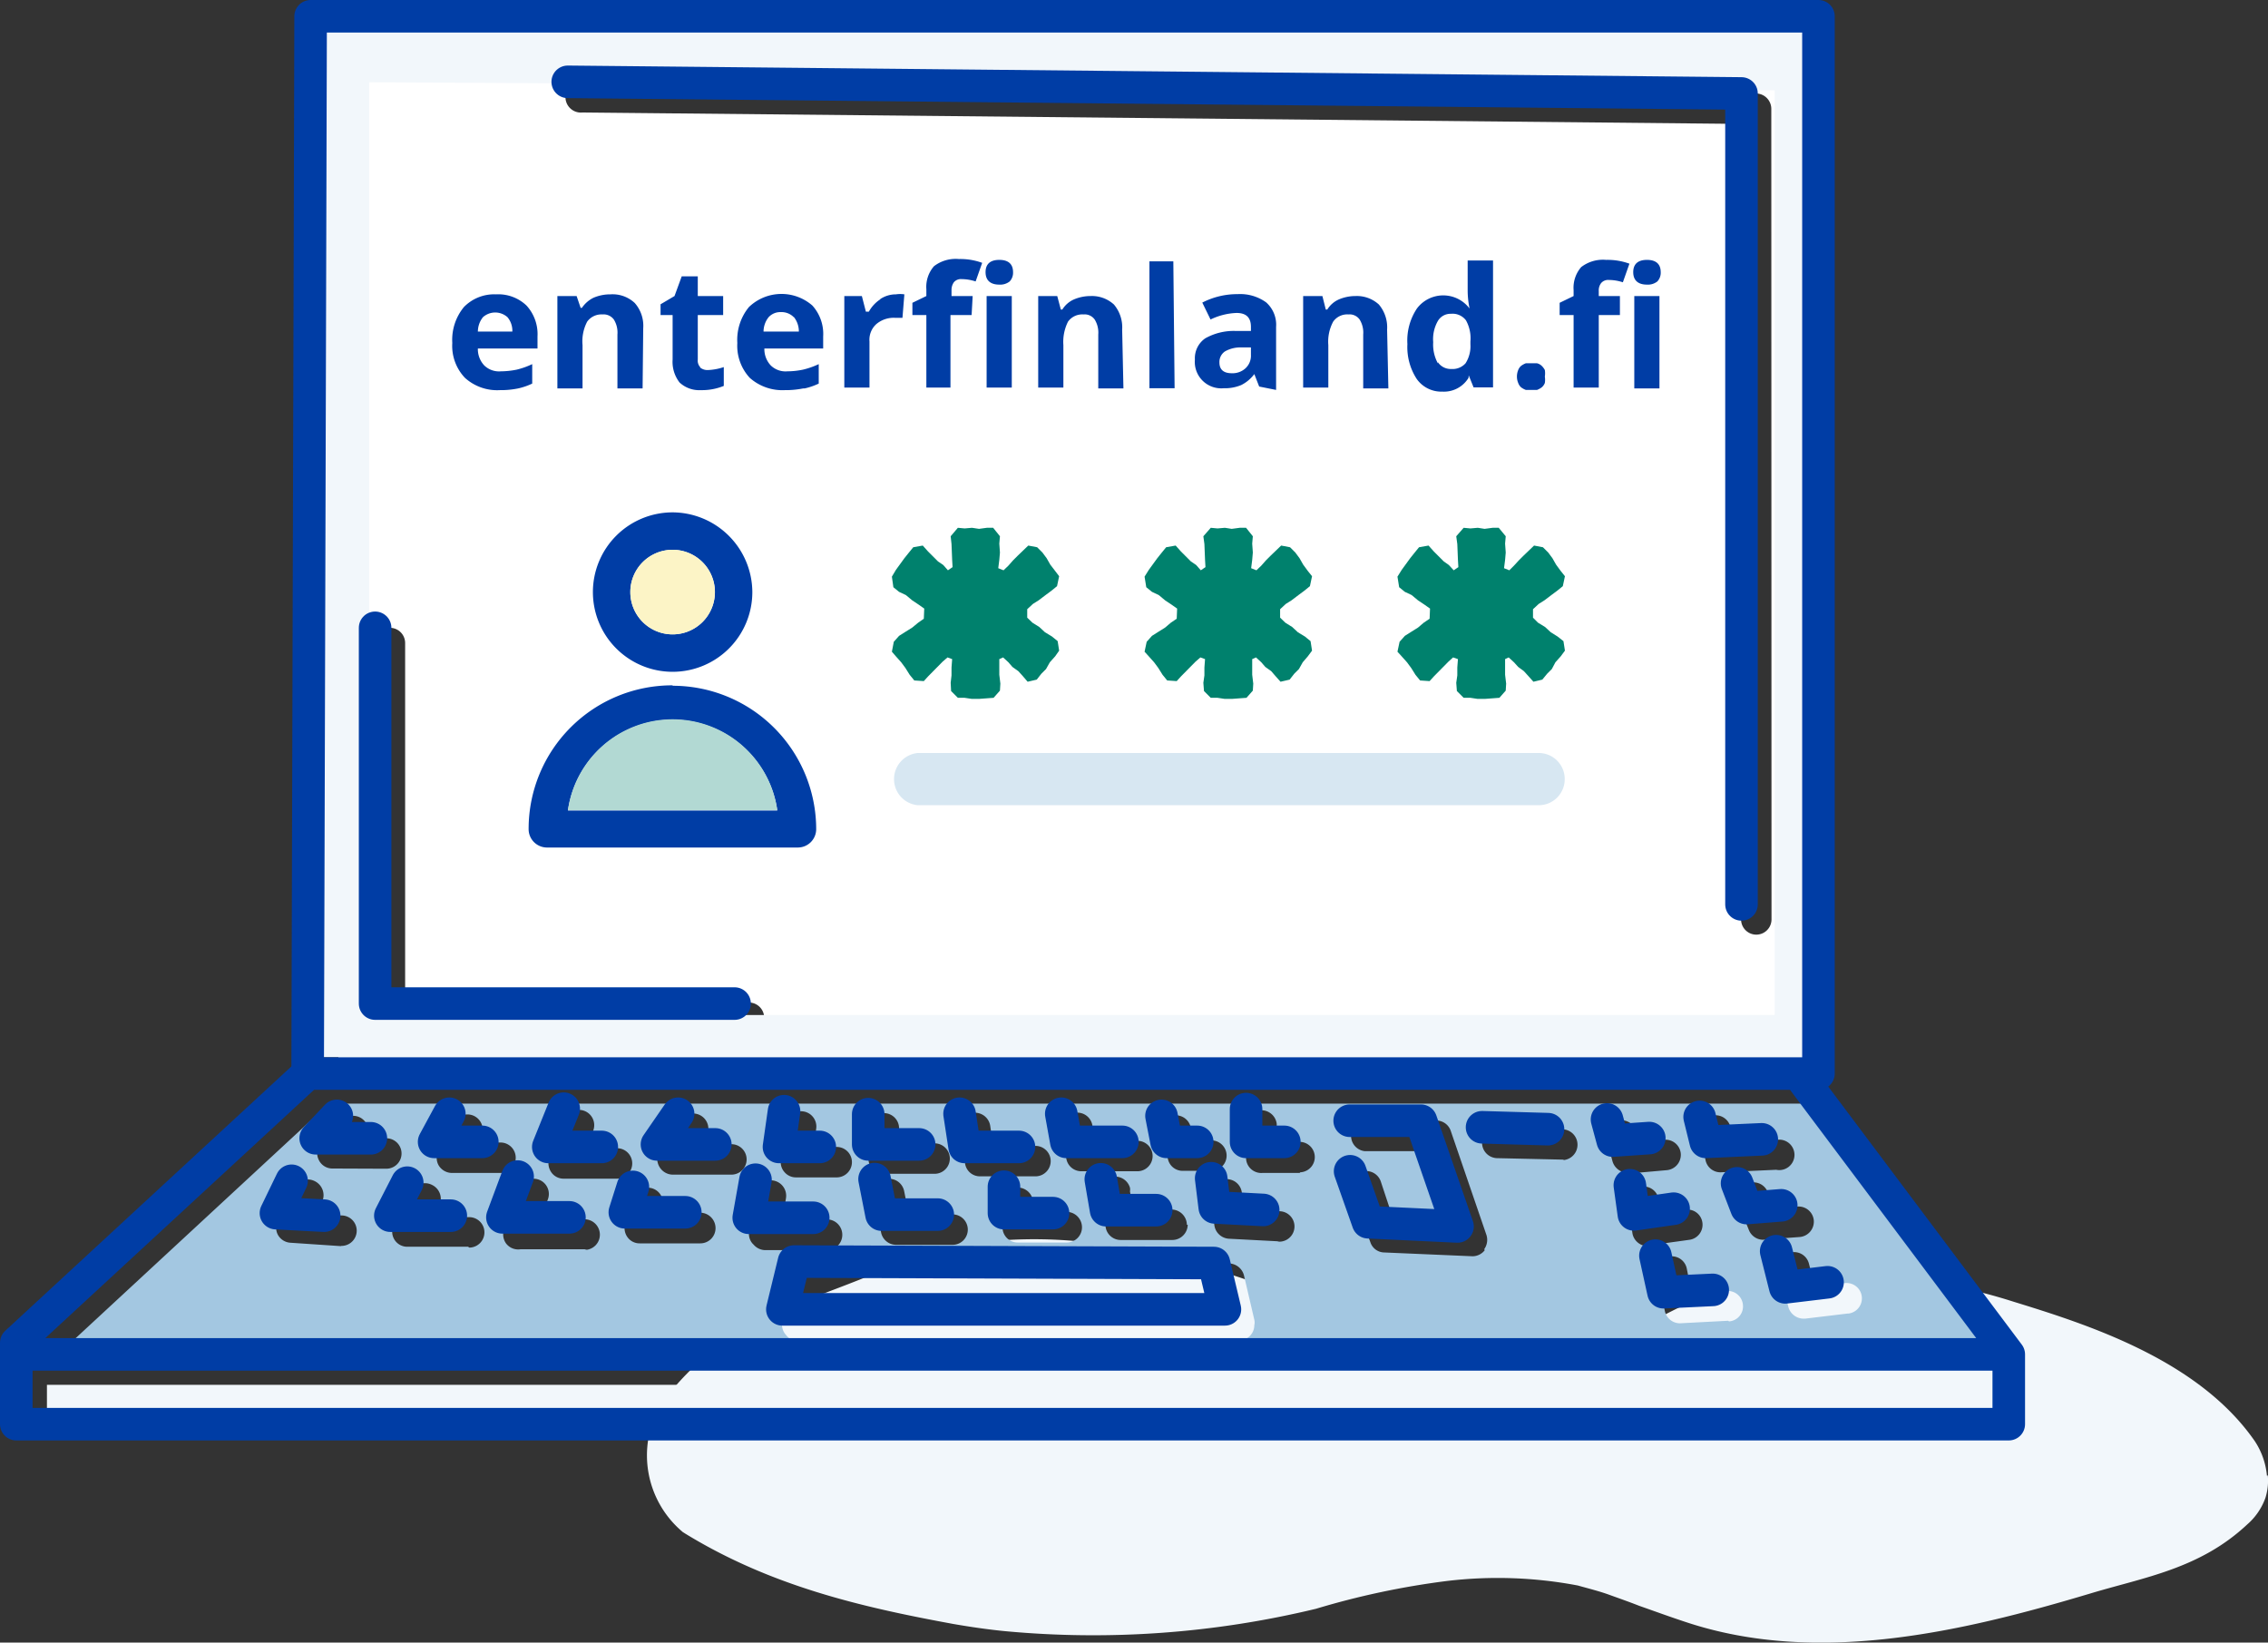 <svg xmlns="http://www.w3.org/2000/svg" viewBox="0 0 107.26 77.68"><rect x="0" y="0" width="107.26" height="77.68" fill="#333333" stroke="none"/><defs><style>.cls-1{fill:#f2f7fb;}.cls-2{fill:#fff;}.cls-3{fill:#a3c7e1;}.cls-4{fill:none;stroke:#003da5;stroke-linecap:round;stroke-linejoin:round;stroke-width:1.54px;}.cls-5{fill:#003da5;}.cls-6{fill:#fcf4c6;}.cls-7{fill:#b2d9d3;}.cls-8{fill:#00816d;}.cls-9{fill:#d7e7f2;}</style></defs><title>kuva1</title><g id="Layer_2" data-name="Layer 2"><g id="Layer_1-2" data-name="Layer 1"><g id="Layer_2-2" data-name="Layer 2"><g id="Layer_1-2-2" data-name="Layer 1-2"><path class="cls-1" d="M107.25,69.77a2.71,2.71,0,0,1-.11,1.06,3,3,0,0,1-.86,1.26c-2.25,2.11-4.88,2.5-7.43,3.27-6.11,1.83-12.92,3.41-19.12,1.35-.73-.24-1.47-.51-2.21-.77-.48-.19-1-.37-1.44-.53s-1-.3-1.46-.43a20.28,20.28,0,0,0-6.22-.21,37.92,37.92,0,0,0-6.16,1.31,44.9,44.9,0,0,1-14.7,1.06c-.82-.08-1.64-.2-2.45-.34C40.73,76,36.4,75,32.3,72.46a4.73,4.73,0,0,1-1.07-6c3.07-4.28,7.26-4.86,11-6.62a13.37,13.37,0,0,1,3.08-.94,21.67,21.67,0,0,1,3.12-.29c4.91-.11,9.74,1.5,14.46,3.37,1.54.54,3.08,1.18,4.63,1.69a15.47,15.47,0,0,0,4.71.89c3.52,0,6.55-3.05,10-3.75a26.06,26.06,0,0,1,13,.75c3.51,1.08,8.75,2.75,11.41,6.6a3.55,3.55,0,0,1,.57,1.63"/><path class="cls-2" d="M16.13,2.21,16,50.77H86V2.21ZM35.44,48.9h-17a.72.72,0,0,1-.72-.72h0V30.41a.72.72,0,0,1,1.44,0v17H35.42a.72.72,0,1,1,0,1.44h0m48.36-5.37a.72.72,0,1,1-1.44,0V5.86L27.55,5.32a.73.73,0,0,1-.17-1.45.49.49,0,0,1,.17,0h0l55.51.55a.73.73,0,0,1,.71.72Z"/><path class="cls-1" d="M86.17,1.47H85L17.06.9l-.13.57H15.16V50h1.92v.3H85.67V50h.48ZM83.93,48H17.46V3.89l66.47.38Z"/><rect class="cls-1" x="2.22" y="65.49" width="92.77" height="1.86"/><path class="cls-3" d="M85.38,52.19H15.56L2.75,64.05H94.27Zm-4.4.57a.72.72,0,0,1,.86.55h0L82,54l2-.09A.72.72,0,1,1,84,55.32l-2.64.12h0a.72.72,0,0,1-.7-.57l-.26-1.26a.72.72,0,0,1,.54-.85h0m-25.48,0a.72.72,0,0,1,.85.54v0l.13.63h.85a.72.72,0,0,1,0,1.44H55.93a.71.71,0,0,1-.7-.58L55,53.61a.72.72,0,0,1,.54-.85h0m.63,5.16a.73.73,0,0,1-.73.72H53a.72.72,0,0,1-.71-.6l-.25-1.46a.74.74,0,0,1,.5-.91.73.73,0,0,1,.9.5.51.51,0,0,1,0,.17l.14.86H55.4a.73.73,0,0,1,.73.72m-5.31-5.29a.72.72,0,0,1,.84.58h0l.13.74h2a.72.72,0,1,1,0,1.44H51.14a.72.72,0,0,1-.71-.59l-.24-1.33a.72.72,0,0,1,.58-.84h0m-.32,4.68a.73.73,0,0,1,.72.73.72.72,0,0,1-.72.72H48.13a.72.72,0,0,1-.72-.72h0V56.88a.72.72,0,0,1,.72-.72h0a.73.73,0,0,1,.73.72v.48ZM46,52.63a.73.73,0,0,1,.83.61l.14.95h2a.72.72,0,0,1,0,1.44H46.35a.71.71,0,0,1-.71-.61l-.24-1.57a.72.72,0,0,1,.6-.82m-.23,5.52a.72.72,0,0,1-.72.72H42.38a.73.73,0,0,1-.71-.58l-.33-1.68a.72.72,0,0,1,1.42-.28l.22,1.1h2.07a.72.72,0,0,1,.72.72h0m-4.69-4.8a.73.73,0,0,1,.72-.71h0a.72.72,0,0,1,.72.72h0v.71H44.2a.72.72,0,0,1,0,1.44H41.8a.72.72,0,0,1-.73-.71V53.35Zm-4.15,1.51.24-1.69a.72.72,0,1,1,1.43.21h0l-.12.86h1.09a.72.72,0,0,1,0,1.44H37.64a.71.71,0,0,1-.54-.25.7.7,0,0,1-.17-.57M16.11,58.93h0l-2.38-.16a.73.73,0,0,1-.58-.36.69.69,0,0,1,0-.68l.74-1.53a.73.73,0,0,1,1-.34.74.74,0,0,1,.33,1l-.27.55,1.2.07a.72.72,0,1,1,0,1.44m-.43-3.66a.71.71,0,0,1-.66-.44.72.72,0,0,1,.14-.79l1-1.06a.72.72,0,0,1,1,0,.73.73,0,0,1,.13.86h.94a.72.72,0,0,1,0,1.44Zm6.42,3.7H19.25a.71.71,0,0,1-.61-1.06l.8-1.55a.74.74,0,0,1,1-.31h0a.73.73,0,0,1,.32,1v0l-.27.52h1.7a.72.72,0,1,1,0,1.44m-.82-3.53a.74.74,0,0,1-.62-.35.71.71,0,0,1,0-.72l.72-1.32a.72.72,0,0,1,1.27.69l-.14.26h1.07a.72.72,0,0,1,0,1.44Zm6.38,3.61H24.61a.72.72,0,0,1-.68-.28.73.73,0,0,1-.09-.67l.72-1.92a.72.72,0,0,1,1.35.51l-.35.94h2.09a.73.73,0,0,1,.72.73.72.72,0,0,1-.72.72h0m-1-3.37a.7.7,0,0,1-.59-.32.76.76,0,0,1-.08-.67l.73-1.81a.72.72,0,0,1,1.34.54l-.33.82h1.46a.72.72,0,0,1,0,1.44H26.65Zm6.47,3.06H30.25a.7.7,0,0,1-.58-.3.73.73,0,0,1-.1-.64l.37-1.19a.73.73,0,0,1,.91-.47.72.72,0,0,1,.47.9l-.08.25h1.88a.73.73,0,0,1,.72.73.72.72,0,0,1-.72.72h0m1.47-3.25H31.82a.74.74,0,0,1-.64-.38.75.75,0,0,1,0-.74l1-1.45a.72.72,0,0,1,1.2.8l-.21.33h1.42a.72.72,0,1,1,0,1.44m1,3.26a.7.7,0,0,1-.16-.59l.32-1.8a.72.72,0,0,1,.83-.59h0a.73.73,0,0,1,.59.84l-.17,1h2.19a.73.73,0,0,1,0,1.45h-3a.74.74,0,0,1-.55-.26m23.1,4.56h-21a.69.69,0,0,1-.56-.28A.71.71,0,0,1,37,62.5l.56-2.27a.72.72,0,0,1,.7-.54h0l19.87.06a.75.75,0,0,1,.7.56l.49,2.1a.57.57,0,0,1,0,.26.72.72,0,0,1-.72.72h0m1.8-4.69h0l-2.29-.12a.74.74,0,0,1-.68-.64l-.17-1.38a.74.74,0,0,1,.66-.79.72.72,0,0,1,.81.63l.09.79,1.68.09a.72.72,0,0,1,0,1.44m1-3.25H59.7a.72.72,0,0,1-.77-.67V53.15a.73.73,0,0,1,1.45,0V54h1.08a.72.72,0,1,1,0,1.44m8.76,3.68a.73.73,0,0,1-.58.29h0l-4.18-.18a.7.7,0,0,1-.65-.48l-.88-2.41a.72.72,0,1,1,1.37-.47h0l.63,1.9,2.64.11-1.18-3.44H64.54a.73.73,0,0,1,0-1.45h3.39a.72.72,0,0,1,.68.49l1.69,4.93a.76.76,0,0,1-.11.67m3.74-4.24h0l-3.14-.07a.73.73,0,0,1-.7-.75.72.72,0,0,1,.74-.7h0l3.13.09a.73.73,0,0,1,0,1.45m3,.6a.75.75,0,0,1-.7-.54l-.27-1A.72.72,0,0,1,76.5,53a.74.74,0,0,1,.89.51l.12.47,1.21-.08a.72.72,0,0,1,.77.67h0a.73.73,0,0,1-.68.77L77,55.5h-.08m1,3.43a.71.71,0,0,1-.44-.15.72.72,0,0,1-.28-.47l-.19-1.37a.73.73,0,0,1,.62-.82.71.71,0,0,1,.81.6v0l.09.65,1.17-.16a.71.71,0,0,1,.81.6h0a.72.72,0,0,1-.6.82h0l-1.88.26H78m3.73,3.57-2.28.12h0a.73.73,0,0,1-.71-.56l-.38-1.73a.72.72,0,0,1,.55-.86h0a.72.72,0,0,1,.86.55h0L80,61.14l1.68-.09a.72.72,0,0,1,.75.68.71.71,0,0,1-.66.76h0m1.62-3.86a.73.73,0,0,1-.68-.46L82.24,57a.71.71,0,0,1,.35-1,.72.72,0,0,1,1,.35l0,.08.26.67L85,57.06a.72.72,0,0,1,.78.66h0a.73.73,0,0,1-.67.78l-1.64.12h0m3.9,3.5-2,.24h-.09a.75.75,0,0,1-.7-.54l-.43-1.71a.72.72,0,1,1,1.4-.35l.28,1.09,1.42-.17a.72.72,0,0,1,.16,1.44h0"/><path class="cls-4" d="M14.69.77H86v50H14.55Zm12.16,3.1,55.51.55V42.77M17.74,29.69V47.46h17M14.55,50.77.77,63.5v3.85H95v-3.3L85.13,50.89M95,64.05H1.08M15.93,52.77l-1,1.06h2.61m3.71-1.16L20.53,54h2.28m3.85-1.57-.73,1.81h2.53m3.61-1.57-1,1.45h2.76m3.25-1.57-.24,1.69h1.93m2.29-1.55v1.43h2.41m1.91-1.45.24,1.57h2.57m2-1.57L50.43,54h2.65m1.85-1.23L55.17,54h1.45m2.31-1.55V54h1.81M13.79,55.84l-.74,1.53,2.28.12m3.93-1.56-.8,1.56h2.86m3.16-1.85-.72,1.93h3.17m3-1.44-.38,1.2h2.86m3.32-1.54-.32,1.8h3.05m2.9-1.83.33,1.68h2.66m3.13-1.32v1.25H49.8m2.26-1.6.25,1.46h2.37m2.6-1.51.17,1.38,2.29.12M37.55,59.66l19.86.07.52,2.19H37ZM63.83,53H67.2l1.73,5-4.23-.2-.85-2.41m6.24-2.08,3.12.09M76,52.94l.27,1L78,53.82m2.38-1L80.67,54l2.65-.12m-6.24,2.17.19,1.38,1.88-.27m3-1.2.45,1.17L84.24,57m-5.95,2.38.38,1.73L81,61m3-1.83.43,1.71,2-.24"/><path class="cls-5" d="M31.81,24.23A3.77,3.77,0,1,0,35.58,28h0a3.79,3.79,0,0,0-3.77-3.77m0,5.77a2,2,0,1,1,2-2,2,2,0,0,1-2,2"/><path class="cls-6" d="M33.81,28a2,2,0,1,1-2-2,2,2,0,0,1,2,2"/><path class="cls-5" d="M31.81,32.41A6.79,6.79,0,0,0,25,39.2h0a.87.87,0,0,0,.86.88H37.72a.87.87,0,0,0,.88-.86v0a6.79,6.79,0,0,0-6.79-6.79h0m-4.95,5.9a5,5,0,0,1,9.9,0Z"/><path class="cls-7" d="M36.76,38.31h-9.9a5,5,0,0,1,9.9,0"/><polygon class="cls-8" points="45.95 33.05 46.32 33.05 46.99 33 47.29 32.66 47.31 32.33 47.26 31.91 47.26 31.17 47.44 31.09 47.69 31.32 47.88 31.54 48.16 31.74 48.36 31.96 48.6 32.24 49.03 32.14 49.25 31.86 49.47 31.64 49.65 31.32 49.9 31.04 50.09 30.77 50.02 30.32 49.75 30.1 49.42 29.9 49.15 29.65 48.83 29.45 48.58 29.21 48.58 28.81 48.85 28.56 49.12 28.39 49.45 28.14 49.72 27.94 49.99 27.72 50.09 27.25 49.9 27 49.67 26.7 49.5 26.4 49.3 26.13 49.05 25.88 48.63 25.8 48.13 26.28 47.91 26.5 47.69 26.75 47.46 26.97 47.21 26.87 47.26 26.48 47.29 26.13 47.26 25.71 47.29 25.36 46.97 24.96 46.67 24.96 46.3 25.01 45.97 24.96 45.62 24.99 45.3 24.96 44.96 25.36 45 25.73 45.03 26.48 45.05 26.82 44.83 26.97 44.61 26.72 44.36 26.55 43.89 26.08 43.64 25.8 43.19 25.88 42.97 26.15 42.77 26.4 42.37 26.95 42.18 27.27 42.25 27.77 42.52 27.99 42.84 28.14 43.14 28.39 43.44 28.59 43.71 28.78 43.69 29.26 43.42 29.45 43.14 29.68 42.82 29.88 42.52 30.07 42.27 30.35 42.18 30.82 42.37 31.04 42.62 31.32 42.82 31.59 43.02 31.91 43.24 32.18 43.69 32.21 43.89 31.99 44.58 31.29 44.81 31.09 45.03 31.17 45 31.57 45 31.94 44.96 32.29 44.98 32.68 45.3 33 45.62 33 45.95 33.05"/><polygon class="cls-8" points="57.91 33.05 58.28 33.05 58.95 33 59.25 32.66 59.27 32.33 59.22 31.91 59.22 31.17 59.4 31.09 59.65 31.32 59.84 31.54 60.12 31.74 60.31 31.96 60.56 32.24 60.99 32.14 61.21 31.86 61.43 31.64 61.61 31.32 61.85 31.04 62.05 30.77 61.98 30.32 61.71 30.1 61.38 29.9 61.11 29.65 60.79 29.45 60.54 29.21 60.54 28.81 60.81 28.56 61.08 28.39 61.41 28.14 61.68 27.94 61.95 27.72 62.05 27.25 61.85 27 61.63 26.7 61.46 26.4 61.26 26.13 61.01 25.88 60.59 25.8 60.09 26.28 59.87 26.5 59.65 26.75 59.42 26.97 59.17 26.87 59.22 26.48 59.25 26.13 59.22 25.71 59.25 25.36 58.93 24.96 58.63 24.96 58.25 25.01 57.93 24.96 57.58 24.99 57.26 24.96 56.91 25.36 56.96 25.73 56.99 26.48 57.01 26.82 56.79 26.97 56.57 26.72 56.32 26.55 55.85 26.08 55.6 25.8 55.15 25.88 54.93 26.15 54.73 26.4 54.33 26.95 54.13 27.27 54.21 27.77 54.48 27.99 54.8 28.14 55.1 28.39 55.4 28.59 55.67 28.78 55.65 29.26 55.37 29.45 55.1 29.68 54.78 29.88 54.48 30.07 54.23 30.35 54.13 30.82 54.33 31.04 54.58 31.32 54.78 31.59 54.98 31.91 55.2 32.18 55.65 32.21 55.85 31.99 56.54 31.29 56.77 31.09 56.99 31.17 56.96 31.57 56.96 31.94 56.91 32.29 56.94 32.68 57.26 33 57.58 33 57.91 33.05"/><polygon class="cls-8" points="69.87 33.05 70.24 33.05 70.91 33 71.21 32.66 71.23 32.33 71.18 31.91 71.18 31.17 71.35 31.09 71.6 31.32 71.8 31.54 72.07 31.74 72.27 31.96 72.52 32.24 72.94 32.14 73.17 31.86 73.39 31.64 73.56 31.32 73.81 31.04 74.01 30.77 73.94 30.32 73.66 30.1 73.34 29.9 73.07 29.65 72.74 29.45 72.5 29.21 72.5 28.81 72.77 28.56 73.04 28.39 73.37 28.14 73.64 27.94 73.91 27.72 74.01 27.25 73.81 27 73.59 26.7 73.42 26.4 73.22 26.13 72.97 25.88 72.55 25.8 72.05 26.28 71.83 26.5 71.6 26.75 71.38 26.97 71.13 26.87 71.18 26.48 71.21 26.13 71.18 25.71 71.21 25.36 70.88 24.96 70.59 24.96 70.21 25.01 69.89 24.96 69.54 24.99 69.22 24.96 68.87 25.36 68.92 25.73 68.95 26.48 68.97 26.82 68.75 26.97 68.52 26.72 68.28 26.55 67.81 26.08 67.56 25.8 67.11 25.88 66.89 26.15 66.69 26.4 66.29 26.95 66.09 27.27 66.17 27.77 66.44 27.99 66.76 28.14 67.06 28.39 67.36 28.59 67.63 28.78 67.61 29.26 67.33 29.45 67.06 29.68 66.74 29.88 66.44 30.07 66.19 30.35 66.09 30.82 66.29 31.04 66.54 31.32 66.74 31.59 66.94 31.91 67.16 32.18 67.61 32.21 67.81 31.99 68.5 31.29 68.72 31.09 68.95 31.17 68.92 31.57 68.92 31.94 68.87 32.29 68.9 32.68 69.22 33 69.54 33 69.87 33.05"/><path class="cls-9" d="M74,36.85a1.23,1.23,0,0,1-1.23,1.23H43.41a1.24,1.24,0,0,1,0-2.47H72.77A1.23,1.23,0,0,1,74,36.83v0"/><path class="cls-5" d="M78.48,14H77.29v4.37h1.19Zm-.59-.54a.72.72,0,0,0,.49-.15.6.6,0,0,0,.16-.44c0-.38-.22-.58-.65-.58s-.65.2-.65.58.22.59.65.59M76.61,14h-1v-.23a.57.57,0,0,1,.11-.38.43.43,0,0,1,.37-.15,2.12,2.12,0,0,1,.66.11l.31-.88a3,3,0,0,0-1.1-.18,1.68,1.68,0,0,0-1.18.34,1.49,1.49,0,0,0-.36,1.09V14l-.66.32v.58h.66v3.43h1.19V14.9h1ZM71.8,18.11a.49.49,0,0,0,.14.21.94.94,0,0,0,.22.12h.53a.94.94,0,0,0,.22-.12.51.51,0,0,0,.15-.21,1,1,0,0,0,0-.3,1.06,1.06,0,0,0,0-.31.75.75,0,0,0-.15-.2.48.48,0,0,0-.22-.12h-.53a.94.94,0,0,0-.22.12.48.48,0,0,0-.14.2.81.81,0,0,0-.06.31.77.77,0,0,0,.06.3M68,17.18a1.84,1.84,0,0,1-.22-1,1.73,1.73,0,0,1,.22-1,.69.69,0,0,1,.62-.34.79.79,0,0,1,.71.31,1.74,1.74,0,0,1,.21,1v.13a1.5,1.5,0,0,1-.23.9.82.82,0,0,1-.67.27.74.74,0,0,1-.64-.32m1.46.62h0l.23.57h.92v-6h-1.2v1.4a4.28,4.28,0,0,0,.09.87h0a1.56,1.56,0,0,0-2.18-.31,1.52,1.52,0,0,0-.31.31,2.72,2.72,0,0,0-.45,1.68,2.76,2.76,0,0,0,.44,1.65,1.42,1.42,0,0,0,1.21.6,1.36,1.36,0,0,0,1.24-.65m-3.85-2.28a1.67,1.67,0,0,0-.39-1.19A1.54,1.54,0,0,0,64.11,14a2,2,0,0,0-.79.16,1.22,1.22,0,0,0-.55.48H62.7L62.54,14h-.91v4.33h1.19V16.32a2,2,0,0,1,.23-1.11.81.81,0,0,1,.72-.34.58.58,0,0,1,.53.24,1.17,1.17,0,0,1,.17.71v2.55h1.19Zm-6.44,1.19a.81.81,0,0,1-.25.63.9.9,0,0,1-.66.24c-.38,0-.58-.17-.58-.51a.6.6,0,0,1,.26-.52,1.47,1.47,0,0,1,.77-.19h.46Zm1.19,1.66V15.46a1.41,1.41,0,0,0-.47-1.16,2.1,2.1,0,0,0-1.35-.39,3.61,3.61,0,0,0-1.67.4l.39.8a3.06,3.06,0,0,1,1.23-.31c.46,0,.68.22.68.66v.19h-.76A2.75,2.75,0,0,0,57,16a1.14,1.14,0,0,0-.49,1,1.25,1.25,0,0,0,1.36,1.36,2,2,0,0,0,.83-.15,1.73,1.73,0,0,0,.62-.52h0l.23.59Zm-4.86-6.08H54.36v6h1.19Zm-2.42,3.23a1.67,1.67,0,0,0-.39-1.19A1.54,1.54,0,0,0,51.58,14a2,2,0,0,0-.79.16,1.22,1.22,0,0,0-.55.48h-.07L50,14H49.1v4.33h1.19V16.32a2.13,2.13,0,0,1,.22-1.11.83.83,0,0,1,.73-.34.58.58,0,0,1,.53.24,1.17,1.17,0,0,1,.17.71v2.55h1.19ZM47.85,14H46.66v4.33h1.19Zm-.59-.54a.72.72,0,0,0,.49-.15.6.6,0,0,0,.16-.44c0-.38-.22-.58-.65-.58s-.65.2-.65.58.22.59.65.59M46,14H45v-.27a.63.63,0,0,1,.11-.38.43.43,0,0,1,.37-.15,2.12,2.12,0,0,1,.66.11l.31-.88a3,3,0,0,0-1.1-.18,1.68,1.68,0,0,0-1.18.34,1.49,1.49,0,0,0-.36,1.09V14l-.66.32v.58h.66v3.43h1.14V14.9h1Zm-4.36.15a1.64,1.64,0,0,0-.55.59h-.14L40.76,14h-.83v4.33h1.19V16.15a1,1,0,0,1,.32-.82,1.27,1.27,0,0,1,.89-.3h.35l.09-1.11a1.34,1.34,0,0,0-.4,0,1.33,1.33,0,0,0-.75.23m-3.57,4.22a3.12,3.12,0,0,0,.67-.23v-.92a3.82,3.82,0,0,1-.74.26,3.65,3.65,0,0,1-.74.08,1,1,0,0,1-.79-.28,1.12,1.12,0,0,1-.3-.8h2.78v-.57a2,2,0,0,0-.51-1.46,2.22,2.22,0,0,0-3,.07,2.44,2.44,0,0,0-.55,1.7,2.23,2.23,0,0,0,.59,1.65,2.32,2.32,0,0,0,1.65.58,4.27,4.27,0,0,0,.87-.08M37.55,15a1.09,1.09,0,0,1,.23.68H36.11a1.1,1.1,0,0,1,.24-.68.75.75,0,0,1,.58-.24.81.81,0,0,1,.61.24m-4.42,2.37A.46.46,0,0,1,33,17V14.9H34.2V14H33v-.93h-.76l-.34.93-.66.39v.51h.57V17a1.59,1.59,0,0,0,.33,1.09,1.36,1.36,0,0,0,1,.36,2.74,2.74,0,0,0,1.09-.2v-.89a2.69,2.69,0,0,1-.75.14.55.55,0,0,1-.37-.12m-2.69-1.86a1.63,1.63,0,0,0-.4-1.19,1.53,1.53,0,0,0-1.15-.41,2,2,0,0,0-.8.16,1.41,1.41,0,0,0-.55.48h-.06L27.27,14h-.91v4.37h1.19V16.32a2,2,0,0,1,.22-1.11.83.83,0,0,1,.72-.34.6.6,0,0,1,.54.24,1.17,1.17,0,0,1,.17.71v2.55h1.19Zm-5.92,2.85a3.12,3.12,0,0,0,.67-.23v-.92a3.73,3.73,0,0,1-.73.26,3.82,3.82,0,0,1-.75.08,1,1,0,0,1-.79-.28,1.12,1.12,0,0,1-.3-.8h2.82v-.57a2,2,0,0,0-.52-1.46,1.93,1.93,0,0,0-1.44-.53,2,2,0,0,0-1.52.6,2.44,2.44,0,0,0-.55,1.7,2.19,2.19,0,0,0,.6,1.65,2.27,2.27,0,0,0,1.65.58,4.11,4.11,0,0,0,.86-.08M24,15a1,1,0,0,1,.23.68H22.6a1.1,1.1,0,0,1,.24-.68A.87.87,0,0,1,24,15"/></g></g></g></g></svg>